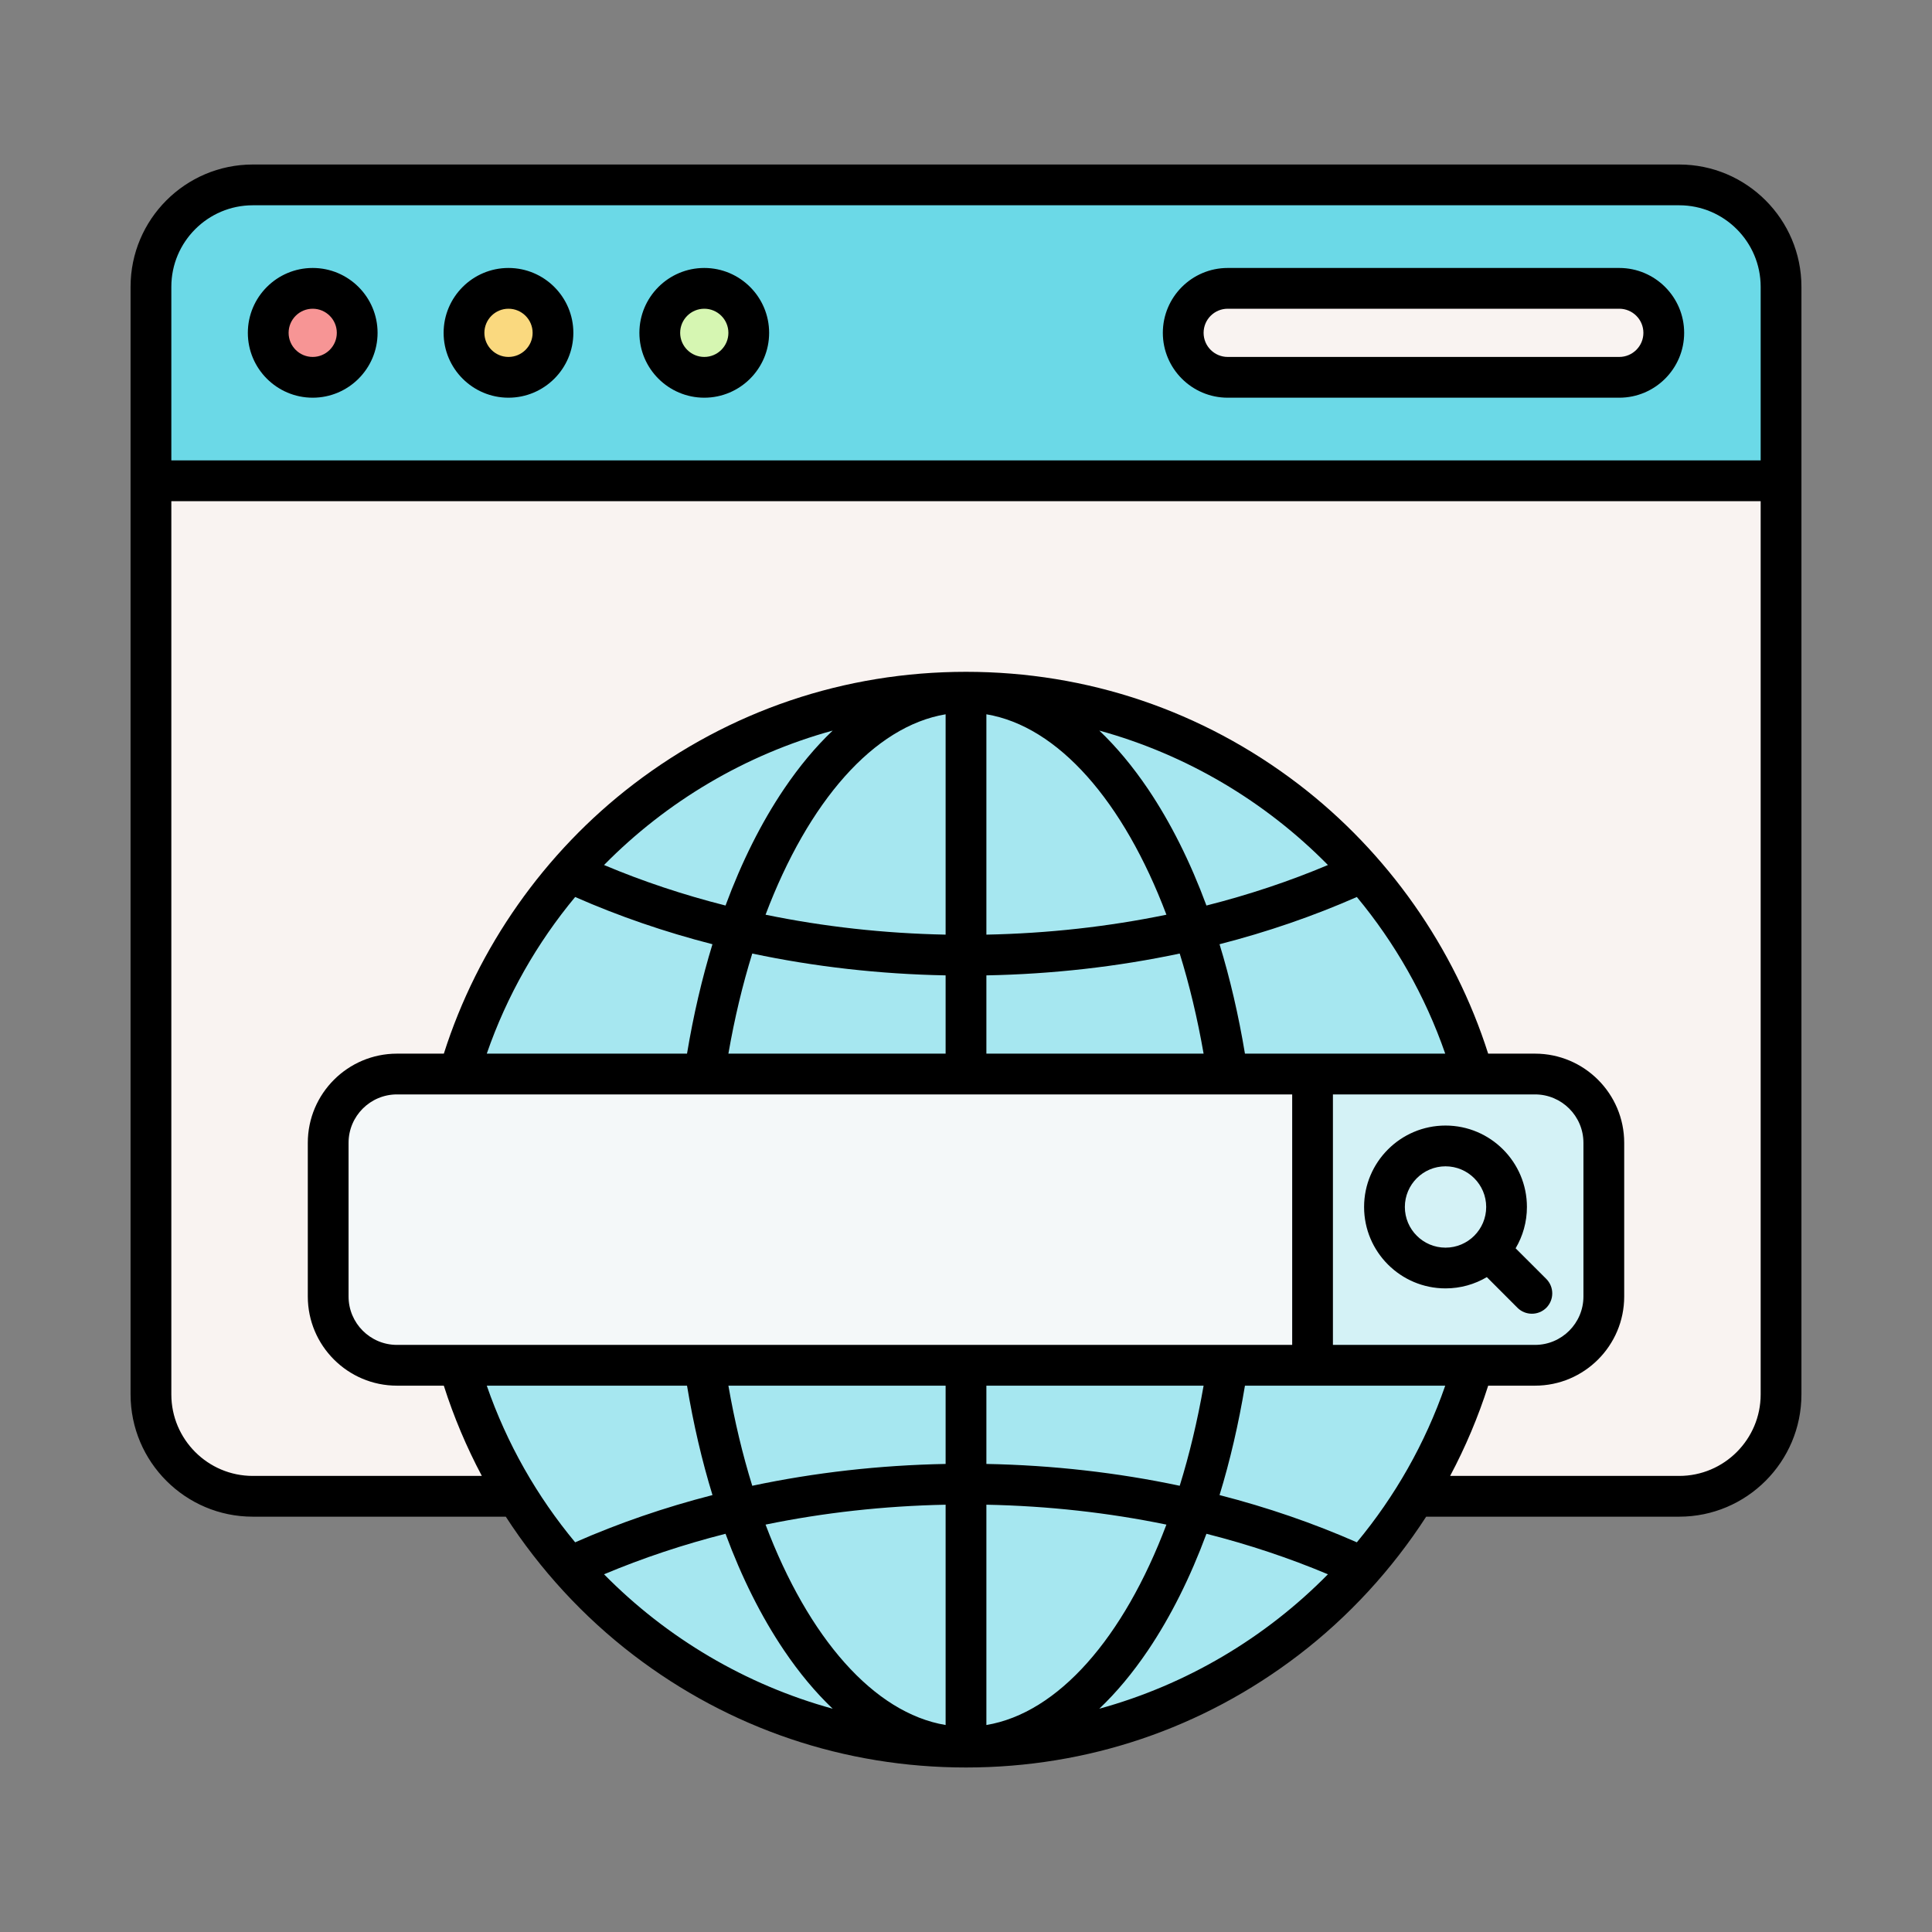 <svg width="60" height="60" viewBox="0 0 60 60" fill="none" xmlns="http://www.w3.org/2000/svg">
<rect x="0" y="0" width="60" height="60" fill="#808080" stroke="none"/>
<g clip-path="url(#clip0_1832_299)">
<path fill-rule="evenodd" clip-rule="evenodd" d="M7.852 5.742H52.148C53.891 5.742 55.312 7.163 55.312 8.906V43.304C55.312 45.047 53.891 46.468 52.148 46.468H7.852C6.109 46.468 4.688 45.047 4.688 43.304V8.906C4.688 7.164 6.109 5.742 7.852 5.742Z" fill="#F9F3F1"/>
<path fill-rule="evenodd" clip-rule="evenodd" d="M52.148 5.742H7.852C6.109 5.742 4.688 7.163 4.688 8.906V14.93H55.312V8.906C55.313 7.164 53.891 5.742 52.148 5.742Z" fill="#6BD9E7"/>
<path d="M9.71 11.718C10.473 11.718 11.092 11.099 11.092 10.336C11.092 9.573 10.473 8.954 9.71 8.954C8.947 8.954 8.328 9.573 8.328 10.336C8.328 11.099 8.947 11.718 9.71 11.718Z" fill="#F79595"/>
<path d="M15.792 11.718C16.555 11.718 17.174 11.099 17.174 10.336C17.174 9.573 16.555 8.954 15.792 8.954C15.029 8.954 14.41 9.573 14.41 10.336C14.41 11.099 15.029 11.718 15.792 11.718Z" fill="#FAD97F"/>
<path d="M21.874 11.718C22.637 11.718 23.256 11.099 23.256 10.336C23.256 9.573 22.637 8.954 21.874 8.954C21.111 8.954 20.492 9.573 20.492 10.336C20.492 11.099 21.111 11.718 21.874 11.718Z" fill="#D6F6B2"/>
<path fill-rule="evenodd" clip-rule="evenodd" d="M38.128 11.718C37.365 11.718 36.746 11.099 36.746 10.336C36.746 9.573 37.365 8.954 38.128 8.954H50.288C51.052 8.954 51.67 9.573 51.67 10.336C51.67 11.099 51.052 11.718 50.288 11.718H38.128Z" fill="#F9F3F1"/>
<path d="M41.575 49.457C47.971 43.061 47.971 32.691 41.575 26.296C35.179 19.899 24.809 19.899 18.413 26.296C12.017 32.691 12.017 43.061 18.413 49.457C24.809 55.853 35.179 55.853 41.575 49.457Z" fill="#A6E7F0"/>
<path fill-rule="evenodd" clip-rule="evenodd" d="M12.328 33.355H47.671C48.848 33.355 49.808 34.315 49.808 35.491V40.264C49.808 41.44 48.848 42.4 47.671 42.4H12.328C11.151 42.4 10.191 41.441 10.191 40.264V35.491C10.191 34.314 11.151 33.355 12.328 33.355Z" fill="#F4F8F9"/>
<path fill-rule="evenodd" clip-rule="evenodd" d="M40.762 36.687V37.953V42.4H45.747H47.671C48.847 42.4 49.807 41.44 49.807 40.264V35.491C49.807 34.315 48.848 33.355 47.671 33.355H45.747H40.762V36.687Z" fill="#D4F2F6"/>
<path fill-rule="evenodd" clip-rule="evenodd" d="M43.629 37.484C43.629 36.788 44.195 36.221 44.892 36.221C45.589 36.221 46.155 36.788 46.155 37.484C46.155 38.18 45.589 38.747 44.892 38.747C44.195 38.747 43.629 38.18 43.629 37.484ZM48.022 39.719L47.069 38.767C47.292 38.39 47.42 37.952 47.42 37.484C47.42 36.09 46.286 34.955 44.892 34.955C43.497 34.955 42.363 36.09 42.363 37.484C42.363 38.879 43.497 40.012 44.892 40.012C45.359 40.012 45.799 39.885 46.175 39.662L47.127 40.615C47.251 40.738 47.412 40.799 47.574 40.799C47.736 40.799 47.898 40.738 48.022 40.615C48.268 40.367 48.268 39.967 48.022 39.719ZM38.128 9.588H50.288C50.701 9.588 51.037 9.923 51.037 10.337C51.037 10.749 50.701 11.085 50.288 11.085H38.128C37.714 11.085 37.379 10.749 37.379 10.337C37.379 9.923 37.714 9.588 38.128 9.588ZM38.128 12.351H50.288C51.399 12.351 52.303 11.447 52.303 10.337C52.303 9.226 51.399 8.322 50.288 8.322H38.128C37.016 8.322 36.113 9.226 36.113 10.337C36.113 11.447 37.016 12.351 38.128 12.351ZM21.872 9.588C22.285 9.588 22.621 9.923 22.621 10.337C22.621 10.749 22.285 11.085 21.872 11.085C21.459 11.085 21.123 10.749 21.123 10.337C21.123 9.923 21.459 9.588 21.872 9.588ZM21.872 12.351C22.983 12.351 23.886 11.447 23.886 10.337C23.886 9.226 22.983 8.322 21.872 8.322C20.761 8.322 19.857 9.226 19.857 10.337C19.857 11.447 20.761 12.351 21.872 12.351ZM15.791 9.588C16.205 9.588 16.541 9.923 16.541 10.337C16.541 10.749 16.205 11.085 15.791 11.085C15.379 11.085 15.043 10.749 15.043 10.337C15.043 9.923 15.379 9.588 15.791 9.588ZM15.791 12.351C16.903 12.351 17.806 11.447 17.806 10.337C17.806 9.226 16.903 8.322 15.791 8.322C14.681 8.322 13.777 9.226 13.777 10.337C13.777 11.447 14.681 12.351 15.791 12.351ZM9.711 9.588C10.124 9.588 10.46 9.923 10.46 10.337C10.46 10.749 10.124 11.085 9.711 11.085C9.299 11.085 8.963 10.749 8.963 10.337C8.963 9.923 9.299 9.588 9.711 9.588ZM9.711 12.351C10.823 12.351 11.726 11.447 11.726 10.337C11.726 9.226 10.823 8.322 9.711 8.322C8.6 8.322 7.697 9.226 7.697 10.337C7.697 11.447 8.6 12.351 9.711 12.351ZM52.149 45.836C53.544 45.836 54.679 44.7 54.679 43.305V15.564H5.321V43.305C5.321 44.7 6.455 45.836 7.851 45.836H14.964C14.488 44.94 14.091 44.001 13.783 43.033H12.328C10.801 43.033 9.559 41.791 9.559 40.264V35.491C9.559 33.964 10.801 32.722 12.328 32.722H13.784C14.832 29.426 16.909 26.469 19.673 24.355C22.66 22.072 26.231 20.864 30 20.864C33.769 20.864 37.34 22.072 40.327 24.355C43.09 26.469 45.168 29.426 46.216 32.722H47.672C49.199 32.722 50.441 33.964 50.441 35.491V40.264C50.441 41.791 49.199 43.033 47.672 43.033H46.217C45.908 44.001 45.512 44.94 45.035 45.836H52.149ZM34.14 53.066C34.671 52.561 35.177 51.956 35.653 51.251C36.357 50.206 36.965 48.99 37.467 47.633C38.776 47.965 40.039 48.386 41.24 48.891C39.295 50.867 36.845 52.322 34.14 53.066ZM18.759 48.891C19.96 48.386 21.223 47.965 22.532 47.633C23.034 48.99 23.642 50.206 24.347 51.251C24.823 51.956 25.329 52.561 25.86 53.066C23.154 52.322 20.704 50.867 18.759 48.891ZM21.336 43.033C21.535 44.228 21.8 45.366 22.127 46.431C20.642 46.812 19.214 47.303 17.862 47.898C16.68 46.475 15.741 44.836 15.117 43.033H21.336V43.033ZM40.13 33.988V41.767H12.328C11.499 41.767 10.825 41.093 10.825 40.264V35.491C10.825 34.662 11.499 33.988 12.328 33.988H40.13ZM17.862 27.857C19.214 28.452 20.642 28.943 22.126 29.324C21.8 30.389 21.535 31.527 21.336 32.722H15.117C15.741 30.92 16.68 29.28 17.862 27.857ZM24.347 24.504C23.642 25.549 23.034 26.765 22.532 28.122C21.223 27.791 19.96 27.37 18.759 26.864C20.704 24.888 23.154 23.433 25.86 22.689C25.328 23.194 24.823 23.8 24.347 24.504ZM37.467 28.122C36.965 26.765 36.357 25.549 35.653 24.504C35.177 23.8 34.671 23.194 34.14 22.689C36.845 23.433 39.295 24.888 41.24 26.864C40.039 27.37 38.776 27.791 37.467 28.122ZM30.633 29.026V22.183C32.862 22.556 34.893 24.885 36.224 28.407C34.42 28.779 32.543 28.988 30.633 29.026ZM36.637 29.613C36.937 30.58 37.187 31.621 37.379 32.722H30.633V30.291C32.686 30.252 34.702 30.023 36.637 29.613ZM29.367 30.291V32.722H22.621C22.812 31.621 23.062 30.58 23.362 29.613C25.297 30.023 27.314 30.252 29.367 30.291ZM29.367 22.183V29.026C27.456 28.988 25.579 28.779 23.775 28.407C25.107 24.885 27.138 22.556 29.367 22.183ZM38.663 32.722C38.464 31.527 38.2 30.389 37.874 29.324C39.358 28.943 40.785 28.452 42.138 27.857C43.319 29.28 44.258 30.92 44.883 32.722H38.663ZM41.395 41.767H47.672C48.501 41.767 49.175 41.093 49.175 40.264V35.491C49.175 34.662 48.501 33.988 47.672 33.988H41.395V41.767ZM38.663 43.033H44.883C44.258 44.835 43.319 46.475 42.138 47.898C40.785 47.303 39.358 46.812 37.874 46.431C38.2 45.366 38.464 44.228 38.663 43.033ZM30.633 45.464V43.033H37.379C37.187 44.133 36.937 45.175 36.637 46.142C34.702 45.732 32.686 45.503 30.633 45.464ZM30.633 53.572C32.862 53.199 34.893 50.87 36.224 47.348C34.42 46.976 32.543 46.768 30.633 46.73V53.572ZM23.362 46.142C23.062 45.175 22.812 44.133 22.621 43.033H29.367V45.464C27.314 45.503 25.297 45.732 23.362 46.142ZM29.367 46.73C27.456 46.768 25.579 46.977 23.775 47.348C25.107 50.87 27.138 53.199 29.367 53.572V46.73ZM7.851 6.375C6.456 6.375 5.321 7.511 5.321 8.906V14.298H54.679V8.906C54.679 7.511 53.544 6.375 52.149 6.375L7.851 6.375ZM52.149 5.109H7.851C5.757 5.109 4.055 6.813 4.055 8.906V43.305C4.055 45.399 5.757 47.102 7.851 47.102H15.708C16.77 48.743 18.112 50.206 19.673 51.4C22.66 53.683 26.231 54.891 30 54.891C33.769 54.891 37.34 53.683 40.327 51.4C41.888 50.206 43.229 48.743 44.291 47.102H52.149C54.243 47.102 55.945 45.399 55.945 43.305V8.906C55.945 6.813 54.242 5.109 52.149 5.109Z" fill="black"/>
</g>
<defs>
<clipPath id="clip0_1832_299">
<rect width="54" height="54" fill="white" transform="translate(3 3)"/>
</clipPath>
</defs>
</svg>
